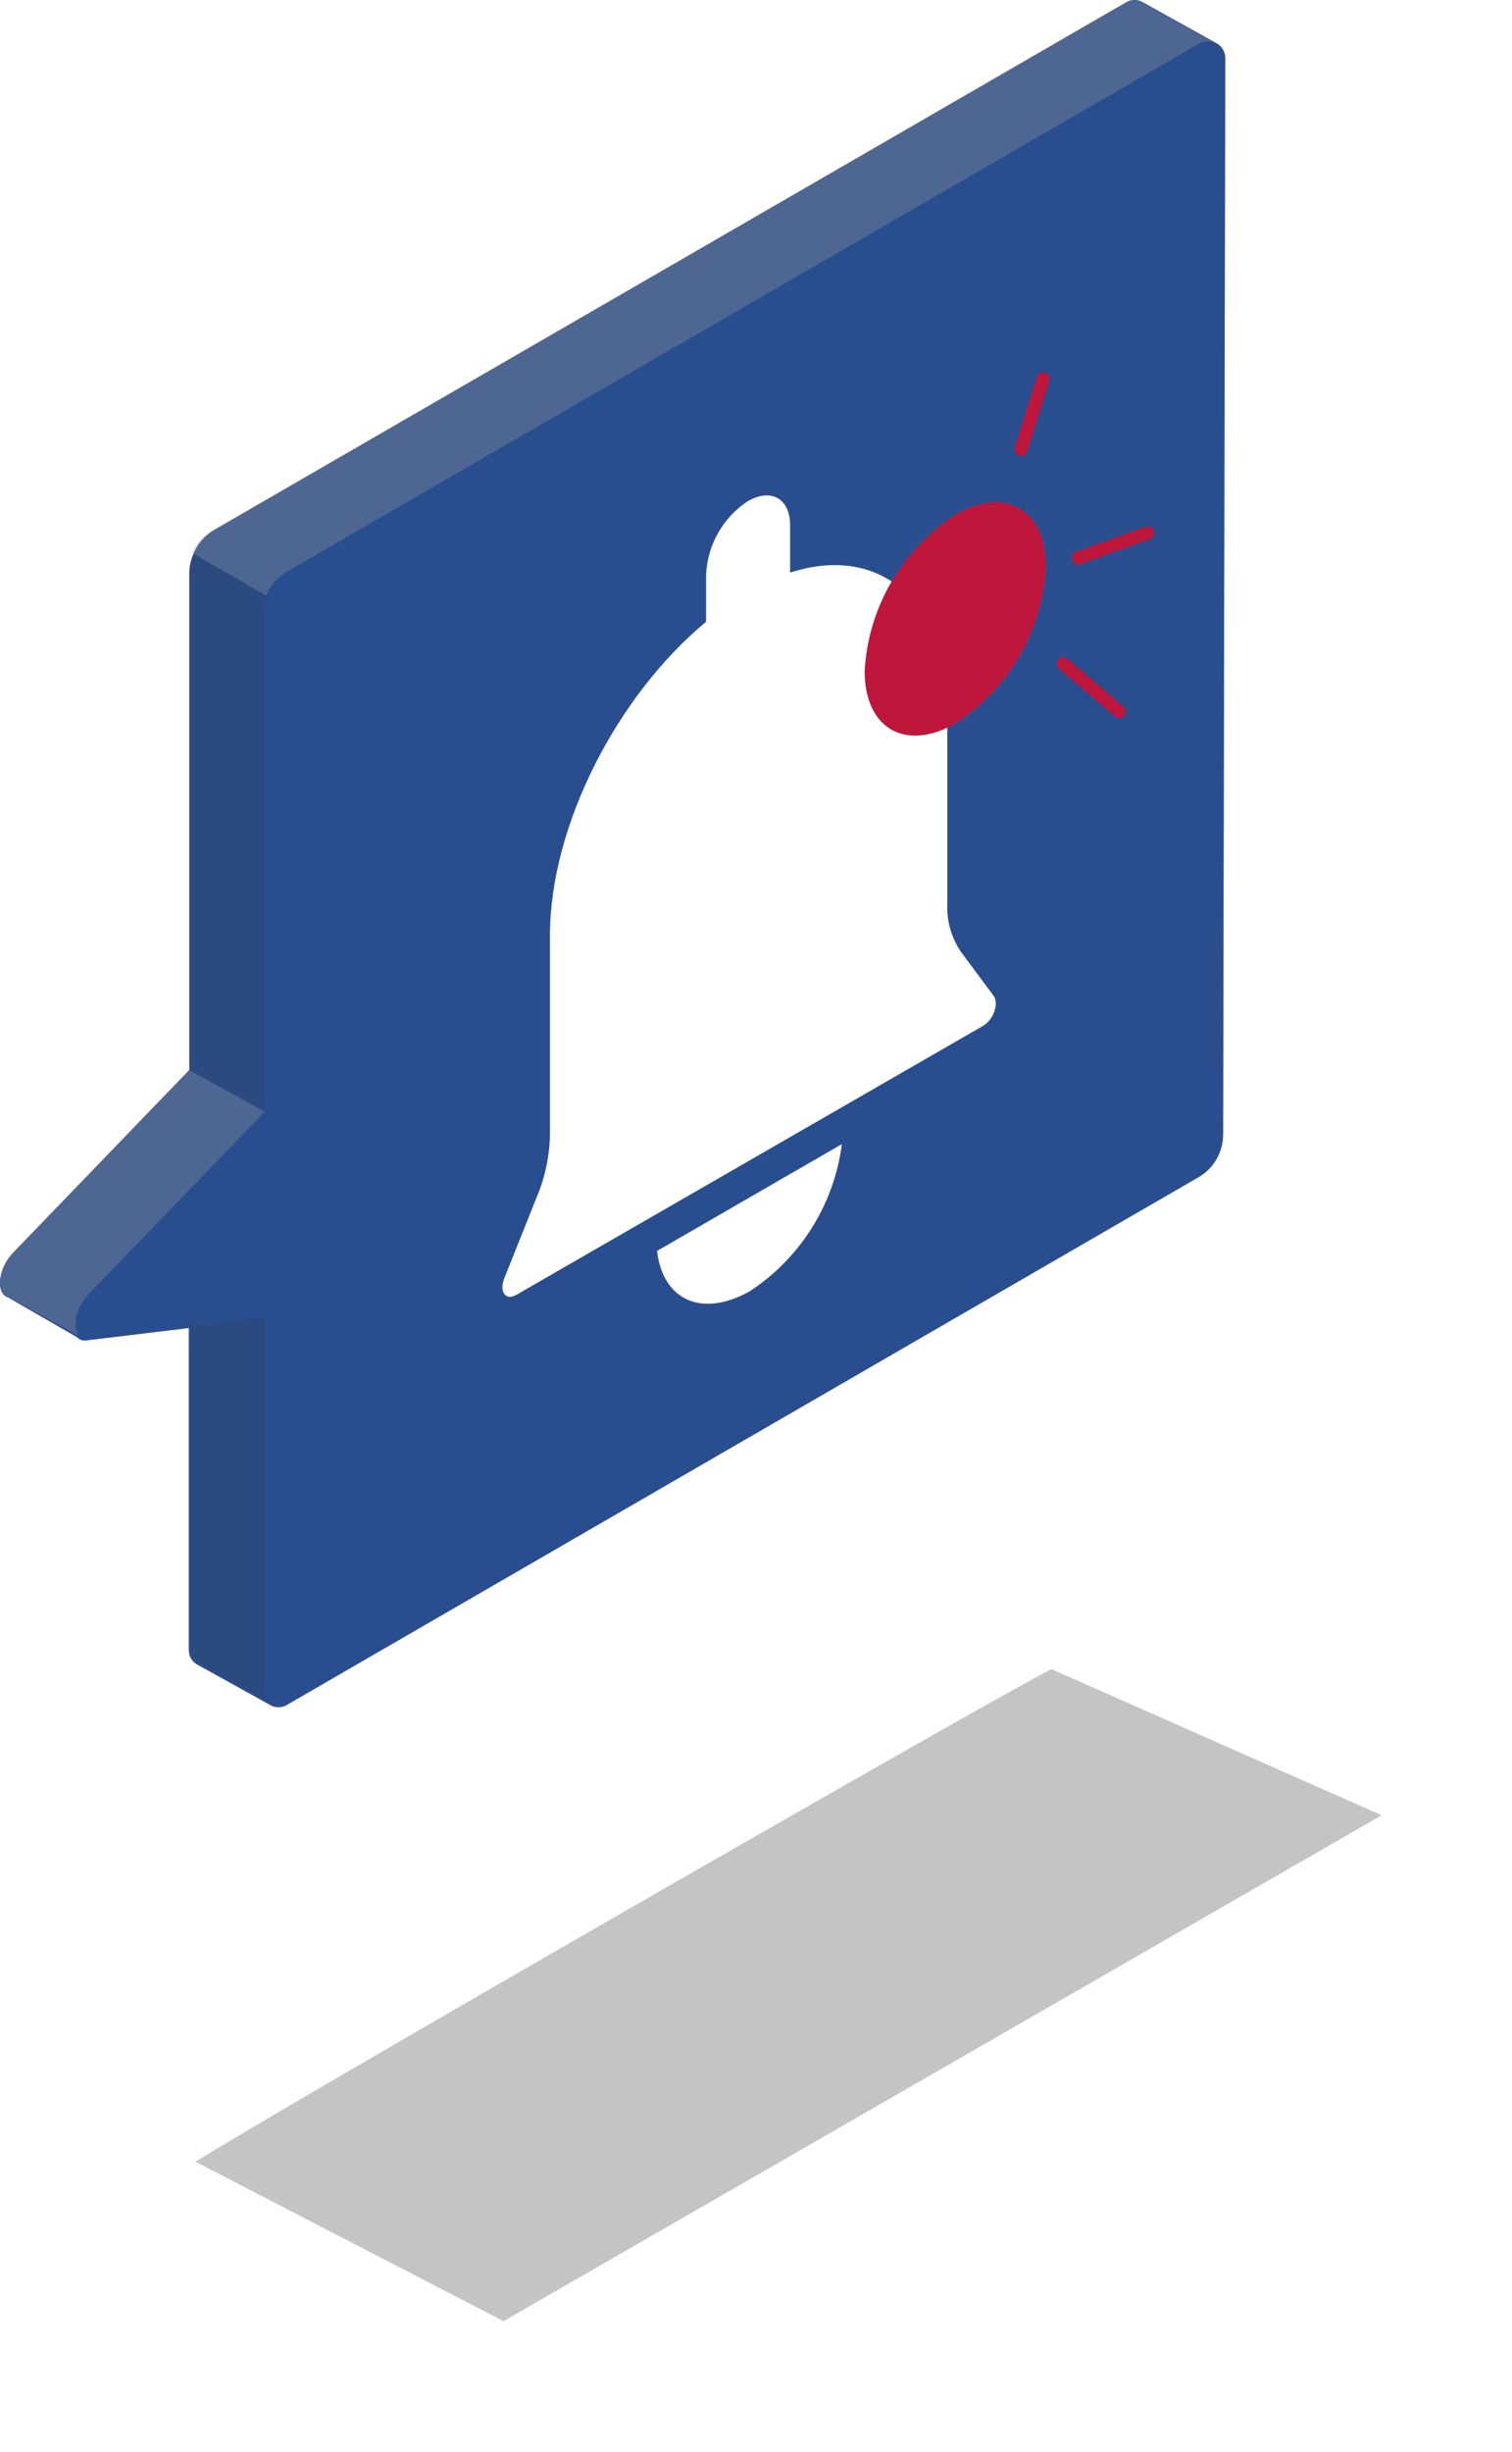 <svg width="116" height="188" viewBox="0 0 116 188" fill="none" xmlns="http://www.w3.org/2000/svg">
<g filter="url(#filter0_f_113_8048)">
<path d="M80.658 127.98L106 139.188L38.629 177.98L15 165.756C21.158 161.868 74.515 131.176 80.658 127.98Z" fill="#C4C4C4"/>
</g>
<path d="M94 4.451C94 3.998 93.753 3.566 93.362 3.339L87.661 0.17C87.27 -0.057 86.817 -0.057 86.426 0.17L16.446 40.635C15.746 41.046 15.19 41.664 14.882 42.405C14.655 42.899 14.532 43.434 14.532 43.969V82.046L1.03 96.042C-0.185 97.298 -0.329 99.171 0.618 99.48L5.908 102.526C6.093 102.732 6.381 102.834 6.649 102.773L14.491 101.826V126.525C14.491 126.978 14.717 127.389 15.108 127.616L20.789 130.765C21.139 130.95 21.591 130.95 21.941 130.765L91.921 90.279C93.115 89.6 93.835 88.344 93.835 86.966L94 4.451ZM20.274 46.315V46.459C20.274 46.459 20.315 46.356 20.315 46.315H20.274Z" fill="#A56BAA"/>
<path d="M94 4.451C94 3.998 93.753 3.566 93.362 3.339L87.661 0.17C87.27 -0.057 86.817 -0.057 86.426 0.17L16.446 40.635C15.746 41.046 15.19 41.664 14.882 42.405C14.655 42.899 14.532 43.434 14.532 43.969V82.046L1.03 96.042C-0.185 97.298 -0.329 99.171 0.618 99.48L5.908 102.526C6.093 102.732 6.381 102.834 6.649 102.773L14.491 101.826V126.525C14.491 126.978 14.717 127.389 15.108 127.616L20.789 130.765C21.139 130.95 21.591 130.95 21.941 130.765L91.921 90.279C93.115 89.6 93.835 88.344 93.835 86.966L94 4.451ZM20.274 46.315V46.459C20.274 46.459 20.315 46.356 20.315 46.315H20.274Z" fill="#284E8F"/>
<path opacity="0.2" d="M20.316 129.55C20.316 129.983 20.542 130.394 20.912 130.641L15.232 127.492C14.841 127.266 14.614 126.854 14.614 126.401V101.702L20.336 101.003V129.55H20.316Z" fill="#393E46"/>
<path opacity="0.2" d="M16.363 40.635L86.343 0.17C86.734 -0.057 87.187 -0.057 87.578 0.17L93.279 3.339C92.888 3.134 92.394 3.134 92.003 3.339L22.023 43.825C21.303 44.257 20.727 44.895 20.397 45.677L14.737 42.405C15.067 41.643 15.643 41.026 16.363 40.635Z" fill="white"/>
<path opacity="0.2" d="M14.49 82.046V43.969C14.49 43.434 14.614 42.899 14.84 42.405L20.5 45.677C20.315 46.151 20.212 46.645 20.212 47.139V85.237L14.49 82.046Z" fill="#393E46"/>
<path opacity="0.2" d="M0.989 96.042L14.491 82.046L20.316 85.237L6.814 99.212C5.764 100.303 5.517 101.846 6.073 102.443L0.68 99.48C-0.266 99.171 -0.266 97.298 0.989 96.042Z" fill="white"/>
<g opacity="0.2">
<path d="M20.275 46.315V46.459C20.275 46.459 20.317 46.357 20.317 46.315H20.275Z" fill="white"/>
<path d="M16.362 40.635L86.342 0.17C86.733 -0.057 87.186 -0.057 87.577 0.17L93.278 3.339C92.887 3.134 92.394 3.134 92.002 3.339L22.023 43.825C21.302 44.257 20.726 44.895 20.396 45.677L14.736 42.405C15.066 41.643 15.642 41.026 16.362 40.635Z" fill="#393E46"/>
<path d="M0.988 96.042L14.49 82.046L20.315 85.237L6.813 99.212C5.763 100.303 5.516 101.846 6.072 102.443L0.679 99.48C-0.267 99.171 -0.267 97.298 0.988 96.042Z" fill="#393E46"/>
</g>
<path d="M64.588 87.727C63.992 92.338 61.419 96.454 57.529 99.006C53.865 101.064 50.86 99.727 50.407 95.919L64.588 87.727Z" fill="white"/>
<path d="M57.363 38.432C59.154 37.403 60.615 38.227 60.615 40.264V43.907C67.572 41.664 72.656 46.13 72.676 54.569V69.285C72.615 70.603 72.985 71.899 73.726 72.99L76.237 76.365C76.649 76.942 76.237 78.239 75.331 78.712L39.6 99.294C38.777 99.768 38.283 99.027 38.695 97.998L41.165 91.823C41.823 90.279 42.173 88.612 42.194 86.924V71.714C42.194 63.337 47.319 53.355 54.173 47.674V44.051C54.276 41.767 55.469 39.688 57.363 38.432Z" fill="white"/>
<path d="M73.274 39.482C77.102 37.259 80.231 39.05 80.231 43.454C79.984 48.332 77.411 52.799 73.315 55.454C69.487 57.656 66.359 55.886 66.338 51.481C66.606 46.603 69.178 42.158 73.274 39.482Z" fill="#A56BAA"/>
<path d="M73.274 39.482C77.102 37.259 80.231 39.05 80.231 43.454C79.984 48.332 77.411 52.799 73.315 55.454C69.487 57.656 66.359 55.886 66.338 51.481C66.606 46.603 69.178 42.158 73.274 39.482Z" fill="#BF163B"/>
<path d="M80.023 29.047L78.335 34.439" stroke="#BF163B" stroke-linecap="round" stroke-linejoin="round"/>
<path d="M81.567 50.885L85.869 54.569" stroke="#BF163B" stroke-linecap="round" stroke-linejoin="round"/>
<path d="M82.722 42.775L88.052 40.861" stroke="#BF163B" stroke-linecap="round" stroke-linejoin="round"/>
<defs>
<filter id="filter0_f_113_8048" x="5" y="117.98" width="111" height="70" filterUnits="userSpaceOnUse" color-interpolation-filters="sRGB">
<feFlood flood-opacity="0" result="BackgroundImageFix"/>
<feBlend mode="normal" in="SourceGraphic" in2="BackgroundImageFix" result="shape"/>
<feGaussianBlur stdDeviation="5" result="effect1_foregroundBlur_113_8048"/>
</filter>
</defs>
</svg>
